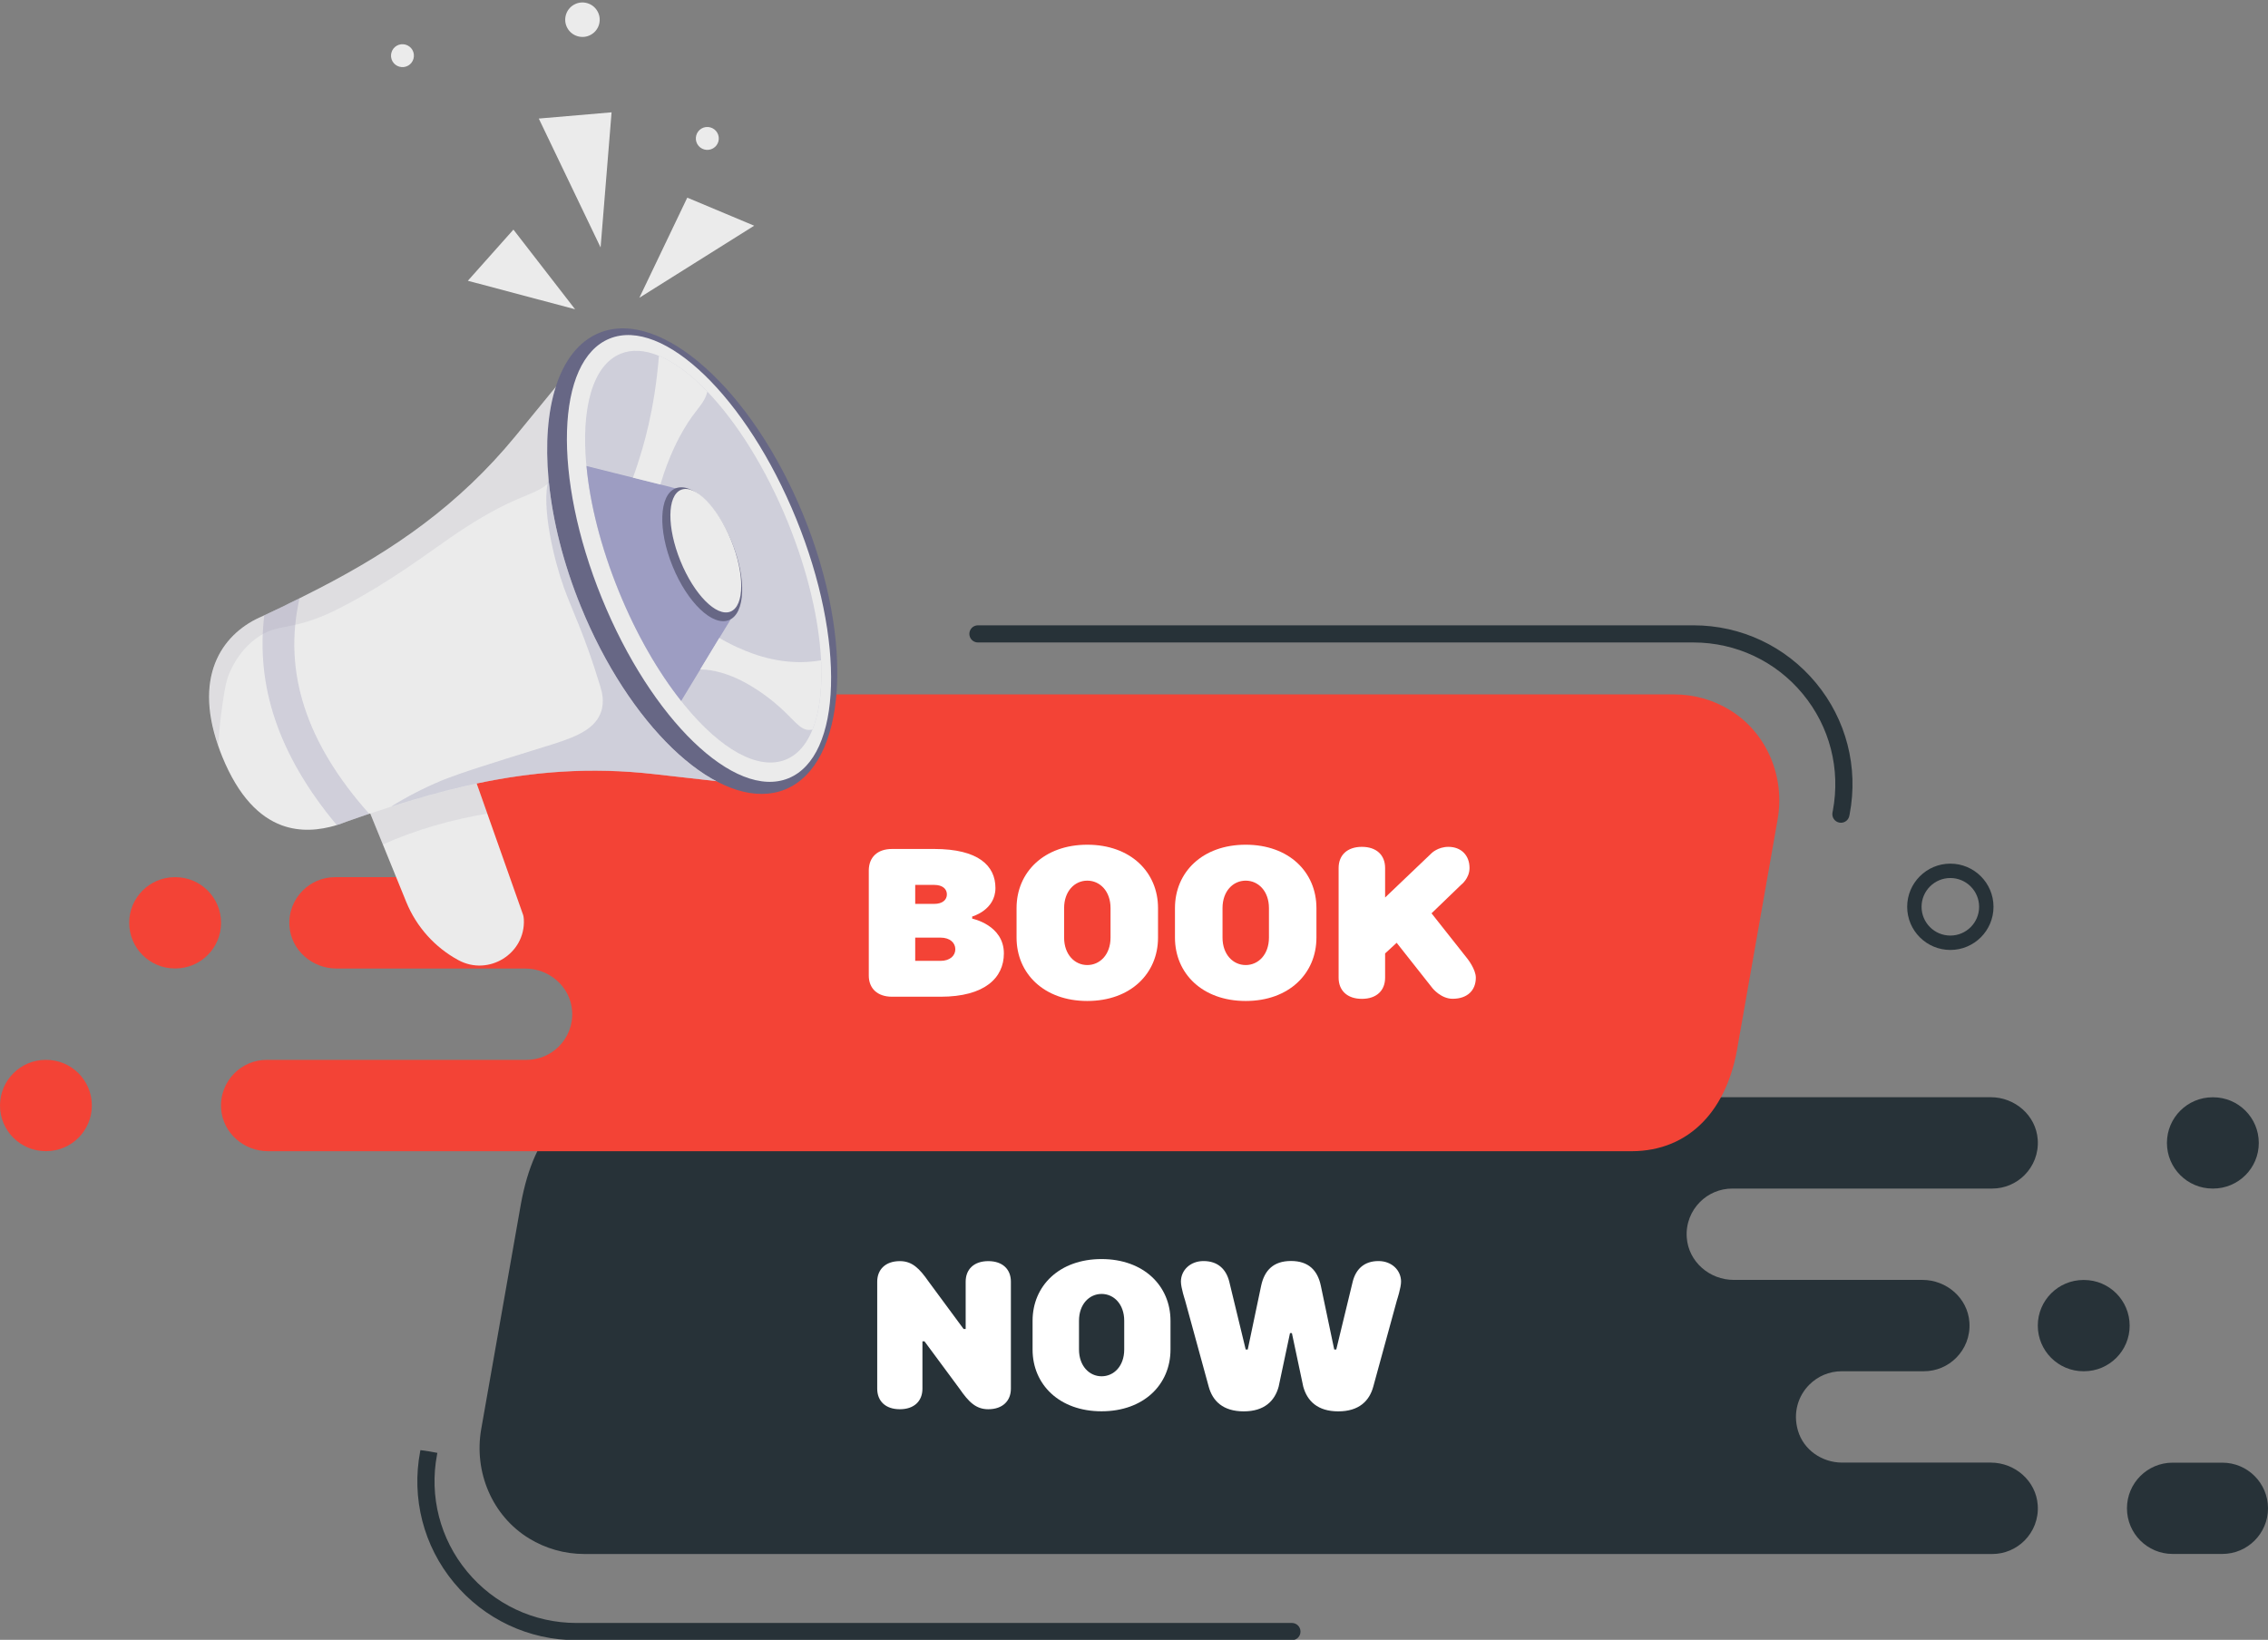 <?xml version="1.0" encoding="UTF-8"?>
<!DOCTYPE svg PUBLIC '-//W3C//DTD SVG 1.0//EN'
          'http://www.w3.org/TR/2001/REC-SVG-20010904/DTD/svg10.dtd'>
<svg height="231.4" preserveAspectRatio="xMidYMid meet" version="1.0" viewBox="90.0 114.1 320.0 231.4" width="320.0" xmlns="http://www.w3.org/2000/svg" xmlns:xlink="http://www.w3.org/1999/xlink" zoomAndPan="magnify"
><rect x="90.0" y="114.1" width="320.0" height="231.4" fill="#808080" stroke="none"/><g
  ><g
    ><g
      ><g fill="#273238" id="change1_1"
        ><path d="M370.88,320.49h-20.96h-0.01c-2.83,0-5.44-1.79-6.23-4.51c-0.74-2.52,0.03-4.92,1.61-6.49 c1.17-1.17,2.78-1.89,4.56-1.89h0.07h11.52c1.78,0,3.39-0.72,4.56-1.89c1.27-1.27,2.01-3.06,1.87-5.02 c-0.24-3.41-3.21-5.98-6.63-5.98h-11.32h-13.57h-1.73c-3.42,0-6.39-2.57-6.63-5.98c-0.14-1.96,0.6-3.75,1.87-5.02 c1.17-1.17,2.78-1.89,4.56-1.89h11.57h3.93h21.16c1.78,0,3.39-0.72,4.56-1.89c1.27-1.27,2.01-3.06,1.87-5.02 c-0.24-3.41-3.21-5.98-6.63-5.98h-20.96h-3.93H178.54c-8.31,0-13.13,4.68-15.04,15.04l-5.6,31.77 c-1.07,6.05,1.53,12.28,6.78,15.47c2.27,1.38,4.94,2.18,7.8,2.18h173.51h3.93h21.16c1.78,0,3.39-0.72,4.56-1.89 c1.27-1.27,2.01-3.06,1.87-5.02C377.27,323.07,374.3,320.49,370.88,320.49z"
          /><path d="M403.56,333.38h-7.02c-3.56,0-6.44-2.89-6.44-6.44l0,0c0-3.56,2.89-6.44,6.44-6.44h7.02 c3.56,0,6.44,2.89,6.44,6.44l0,0C410,330.49,407.11,333.38,403.56,333.38z"
          /><path d="M402.26,281.82h-0.08c-3.56,0-6.44-2.89-6.44-6.44v0c0-3.56,2.89-6.44,6.44-6.44h0.08 c3.56,0,6.44,2.89,6.44,6.44v0C408.71,278.93,405.82,281.82,402.26,281.82z"
          /><path d="M384.04,307.6h-0.08c-3.56,0-6.44-2.89-6.44-6.44l0,0c0-3.56,2.89-6.44,6.44-6.44h0.08 c3.56,0,6.44,2.89,6.44,6.44l0,0C390.49,304.71,387.6,307.6,384.04,307.6z"
        /></g
        ><g fill="#f34336" id="change2_1"
        ><path d="M127.83,224.99h20.96h0.01c2.83,0,5.44,1.79,6.23,4.51c0.74,2.52-0.03,4.92-1.61,6.49 c-1.17,1.17-2.78,1.89-4.56,1.89h-0.07h-11.52c-1.78,0-3.39,0.72-4.56,1.89c-1.27,1.27-2.01,3.06-1.87,5.02 c0.24,3.41,3.21,5.98,6.63,5.98h11.32h13.57h1.73c3.42,0,6.39,2.57,6.63,5.98c0.14,1.96-0.6,3.75-1.87,5.02 c-1.17,1.17-2.78,1.89-4.56,1.89h-11.57h-3.93h-21.16c-1.78,0-3.39,0.72-4.56,1.89c-1.27,1.27-2.01,3.06-1.87,5.02 c0.24,3.41,3.21,5.98,6.63,5.98h20.96h3.93h167.45c8.31,0,13.64-5.97,15.04-15.04l5.6-31.77c1.07-6.05-1.53-12.28-6.78-15.47 c-2.27-1.38-4.94-2.18-7.8-2.18H152.72h-3.93h-21.16c-1.78,0-3.39,0.72-4.56,1.89c-1.27,1.27-2.01,3.06-1.87,5.02 C121.44,222.42,124.41,224.99,127.83,224.99z"
          /><path d="M96.44,263.66h0.08c3.56,0,6.44,2.89,6.44,6.44l0,0c0,3.56-2.89,6.44-6.44,6.44h-0.08 c-3.56,0-6.44-2.89-6.44-6.44l0,0C90,266.55,92.89,263.66,96.44,263.66z"
          /><path d="M114.67,237.88h0.08c3.56,0,6.44,2.89,6.44,6.44l0,0c0,3.56-2.89,6.44-6.44,6.44h-0.08 c-3.56,0-6.44-2.89-6.44-6.44l0,0C108.22,240.77,111.11,237.88,114.67,237.88z"
        /></g
      ></g
      ><g
      ><g
        ><g id="change3_2"
          ><path d="M154.68,249.59L154.68,249.59c-3.33-1.8-5.93-4.71-7.36-8.21l-3.3-8.11l-0.15-0.37l-2.22-5.45l-1.53-3.77 l14.68-5.97l1.83,5.18l2.13,6.03l5.06,14.32c0.04,0.12,0.07,0.33,0.09,0.6C164.16,248.67,158.94,251.9,154.68,249.59z" fill="#ebebeb"
          /></g
          ><g id="change3_3"
          ><path d="M195.74,224.85l-4.7-0.53l-8.78-0.99c-8.98-1.02-17.1-0.34-25.01,1.33c-3.64,0.77-7.23,1.75-10.85,2.87 c-0.42,0.13-0.83,0.26-1.25,0.39c-0.97,0.31-1.94,0.63-2.92,0.96c-0.03,0.01-0.07,0.02-0.1,0.04c-0.02,0.01-0.03,0.01-0.05,0.02 c-0.11,0.04-0.23,0.08-0.34,0.12l0-0.01c-0.71,0.24-1.42,0.49-2.13,0.74c-0.25,0.09-0.51,0.18-0.77,0.27 c-0.43,0.17-0.88,0.33-1.33,0.47c-2.45,0.75-5.15,0.99-7.76,0.03c-3.1-1.15-6.07-4-8.39-9.68c-0.21-0.52-0.4-1.03-0.57-1.52 c-3.62-10.4,0.98-16.1,6.25-18.31l0.07-0.04c0.06-0.03,0.12-0.06,0.18-0.08c0.24-0.11,0.47-0.22,0.7-0.33 c0.77-0.36,1.53-0.72,2.28-1.08l0-0.01c0.13-0.06,0.26-0.12,0.38-0.19c0.54-0.26,1.08-0.52,1.61-0.79 c0.96-0.48,1.92-0.96,2.86-1.45c10.33-5.35,19.55-11.61,27.66-21.5l8.19-10l0.45-0.55L195.74,224.85z" fill="#ebebeb"
          /></g
          ><g
          ><g id="change4_2"
            ><path d="M200.78,225.5c-0.54,0.22-1.09,0.38-1.66,0.48c-8.6,1.6-20.37-9.61-27.17-26.3 c-2.47-6.06-3.95-12.05-4.5-17.46c-0.02-0.16-0.03-0.32-0.05-0.48c-0.46-5-0.12-9.49,1.01-13.04 c1.19-3.74,3.25-6.45,6.15-7.63c8.68-3.53,21.59,8.03,28.83,25.82C210.63,204.68,209.46,221.97,200.78,225.5z" fill="#676785"
            /></g
          ></g
          ><g
          ><g id="change3_1"
            ><ellipse cx="188.63" cy="192.89" fill="#ebebeb" rx="14.81" ry="33.49" transform="rotate(-22.135 188.661 192.909)"
            /></g
          ></g
          ><g id="change5_1"
          ><path d="M201.16,187.79c2.85,7.02,4.42,13.87,4.69,19.56c0.09,1.76,0.05,3.42-0.11,4.93 c-0.19,1.81-0.56,3.41-1.1,4.76c-0.26,0.64-0.55,1.23-0.89,1.75c-0.76,1.17-1.72,2.03-2.88,2.5c-3.91,1.59-9.22-1.51-14.22-7.6 c-0.18-0.22-0.36-0.44-0.55-0.68c-0.8-1-1.58-2.07-2.34-3.21c-2.37-3.53-4.6-7.69-6.47-12.3c-2.54-6.25-4.06-12.36-4.55-17.64 c-0.77-8.09,0.84-14.23,4.84-15.85c1.6-0.65,3.43-0.51,5.39,0.3c2.19,0.9,4.52,2.63,6.83,5.05 C193.94,173.66,198.03,180.12,201.16,187.79z" fill="#acaac4" opacity=".44"
          /></g
          ><g
          ><g id="change6_1"
            ><path d="M186.12,183.21l6.97,18.3l-1.59,2.61l-2.69,4.44l-2.7,4.45c-3.24-4.09-6.33-9.41-8.81-15.51 c-2.54-6.25-4.06-12.36-4.55-17.64l6.56,1.64l3.88,0.97L186.12,183.21z" fill="#9d9dc2"
            /></g
          ></g
          ><g
          ><g id="change4_1"
            ><path d="M193.26,190.61c2.09,5.13,1.91,10.05-0.4,10.99c-2.31,0.94-5.87-2.46-7.96-7.59 c-2.09-5.13-1.91-10.05,0.4-10.99C187.61,182.08,191.18,185.48,193.26,190.61z" fill="#676785"
            /></g
          ></g
          ><g
          ><g id="change3_6"
            ><path d="M193.16,190.35c1.93,4.74,1.89,9.24-0.08,10.05c-1.98,0.8-5.14-2.39-7.07-7.13 c-1.93-4.74-1.89-9.24,0.08-10.05C188.06,182.41,191.23,185.61,193.16,190.35z" fill="#ebebeb"
            /></g
          ></g
          ><g id="change3_4"
          ><path d="M205.85,207.35c0.09,1.76,0.05,3.42-0.11,4.93c-0.19,1.81-0.56,3.41-1.1,4.76 c-0.09,0.03-0.18,0.04-0.27,0.05c-1.56,0.19-2.34-1.59-5.2-3.93c-0.94-0.76-4.69-3.83-8.96-4.48c-0.32-0.05-0.8-0.11-1.41-0.12 l2.69-4.44c0.59,0.35,1.22,0.69,1.88,1.01c1.74,0.83,5.63,2.64,10.45,2.38c0.67-0.04,1.33-0.11,1.97-0.22 C205.81,207.3,205.84,207.32,205.85,207.35z" fill="#ebebeb"
          /></g
          ><g id="change3_5"
          ><path d="M189.8,169.36c-0.42,1.79-1.65,2.44-3.35,5.37c-0.49,0.85-2.05,3.55-3.27,7.74l-3.88-0.97 c0.21-0.57,0.43-1.17,0.63-1.81c0.78-2.4,2.42-7.56,3.04-15.39C185.15,165.2,187.49,166.94,189.8,169.36z" fill="#ebebeb"
          /></g
          ><g id="change5_2"
          ><path d="M191.04,224.33l-8.78-0.99c-13.11-1.48-24.37,0.63-35.86,4.2c-0.41,0.13-0.83,0.26-1.24,0.39 c2.18-1.37,4.78-2.71,7.14-3.68c2.69-1.09,6.6-2.31,14.43-4.74c3.66-1.13,7.09-2.16,8.06-4.91c0.53-1.5,0.13-2.92-0.09-3.62 c-2.19-7.27-3.94-10.64-5.15-14c-1.34-3.72-3.23-11.39-2.15-15.25c0.51,5.54,2.01,11.71,4.55,17.94 C176.77,211.54,184.12,220.63,191.04,224.33z" fill="#acaac4" opacity=".44"
          /></g
          ><g id="change5_3" opacity=".44"
          ><path d="M141.74,229.06L141.74,229.06c-0.71,0.23-1.42,0.48-2.13,0.73c-0.25,0.09-0.51,0.18-0.76,0.27 c-0.43,0.17-0.88,0.33-1.33,0.47c-4.1-4.9-7.02-9.89-8.7-14.89c-1.63-4.83-2.13-9.75-1.53-14.71c0.24-0.11,0.47-0.22,0.7-0.33 c0.77-0.36,1.53-0.72,2.28-1.08l0-0.01c0.13-0.06,0.26-0.12,0.38-0.19c0.54-0.26,1.08-0.52,1.61-0.79 c-2.34,10.36,0.89,20.37,9.83,30.41C141.97,228.98,141.86,229.02,141.74,229.06z" fill="#acaac4"
          /></g
          ><g
          ><g id="change7_2" opacity=".15"
            ><path d="M168.42,168.69c-1.13,3.55-1.48,8.04-1.01,13.04c0.02,0.16,0.03,0.32,0.05,0.48 c-2.24,2.09-4.84,1.49-13.85,7.71c-3.37,2.33-8.65,6.3-14.68,9.47c-1.35,0.71-2.22,1.16-3.52,1.69 c-4.82,1.94-6.32,1.11-8.96,2.89c-2.37,1.6-3.49,3.85-3.89,4.69c-0.72,1.49-0.92,3-1.33,6.01c-0.22,1.64-0.35,3.32-0.42,4.68 c-3.61-10.4,0.98-16.1,6.25-18.31l0.07-0.04c0.29-0.14,0.59-0.27,0.88-0.41c0.77-0.36,1.53-0.72,2.28-1.08l0-0.01 c0.13-0.06,0.26-0.12,0.38-0.19c1.52-0.73,3.01-1.47,4.47-2.23c10.33-5.35,19.55-11.61,27.66-21.5L168.42,168.69z" fill="#918fa3"
            /></g
          ></g
          ><g fill="#ebebeb" id="change3_7"
          ><path d="M171.14 157.74L156.01 153.72 162.44 146.5z"
            /><path d="M180.21 156.12L186.97 141.99 196.41 145.95z"
            /><path d="M174.74 149.02L166.02 130.83 176.29 129.95z"
            /><path d="M147.59,123.36L147.59,123.36c-0.77,0.44-1.77,0.17-2.21-0.6l0,0c-0.44-0.77-0.17-1.77,0.6-2.21l0,0 c0.77-0.44,1.77-0.17,2.21,0.6l0,0C148.63,121.92,148.36,122.92,147.59,123.36z"
            /><path d="M173.39,118.99L173.39,118.99c-1.16,0.67-2.66,0.26-3.32-0.9v0c-0.67-1.16-0.26-2.66,0.9-3.32l0,0 c1.16-0.67,2.66-0.26,3.32,0.9l0,0C174.96,116.83,174.56,118.33,173.39,118.99z"
            /><path d="M190.6,135.04L190.6,135.04c-0.77,0.44-1.77,0.17-2.21-0.6l0,0c-0.44-0.77-0.17-1.77,0.6-2.21l0,0 c0.77-0.44,1.77-0.17,2.21,0.6l0,0C191.65,133.6,191.38,134.6,190.6,135.04z"
          /></g
        ></g
        ><g
        ><g id="change7_1" opacity=".15"
          ><path d="M158.75,228.91c-5.12,0.87-10.06,2.26-14.74,4.36l-1.78-4.37c0.98-0.33,1.95-0.65,2.92-0.96 c0.42-0.13,0.83-0.27,1.25-0.39c3.62-1.13,7.21-2.1,10.85-2.87L158.75,228.91z" fill="#918fa3"
          /></g
        ></g
      ></g
      ><g id="change1_2"
      ><path d="M349.74,230.2c-0.07,0-0.15-0.01-0.22-0.02c-0.66-0.12-1.09-0.76-0.97-1.41l0.05-0.26 c1.11-5.88-0.43-11.89-4.25-16.5c-3.81-4.61-9.43-7.25-15.41-7.25H227.98c-0.67,0-1.21-0.54-1.21-1.21 c0-0.67,0.54-1.21,1.21-1.21h100.96c6.71,0,13,2.96,17.28,8.13c4.28,5.16,6.01,11.9,4.76,18.49l-0.05,0.25 C350.82,229.8,350.32,230.2,349.74,230.2z" fill="#273238"
      /></g
      ><g id="change1_4"
      ><path d="M272.28,345.55H171.32c-6.71,0-13-2.96-17.28-8.13c-4.28-5.16-6.01-11.9-4.76-18.49l0.04-0.2l1.2,0.17 l1.19,0.22l-0.05,0.26c-1.11,5.87,0.43,11.89,4.25,16.49c3.81,4.61,9.43,7.25,15.41,7.25h100.96c0.67,0,1.21,0.54,1.21,1.21 C273.5,345.01,272.95,345.55,272.28,345.55z" fill="#273238"
      /></g
      ><g id="change1_3"
      ><path d="M365.18,248.15c-3.36,0-6.09-2.73-6.09-6.09c0-3.36,2.73-6.09,6.09-6.09c3.36,0,6.09,2.73,6.09,6.09 C371.27,245.42,368.54,248.15,365.18,248.15z M365.18,238c-2.24,0-4.06,1.82-4.06,4.06c0,2.24,1.82,4.06,4.06,4.06 c2.24,0,4.06-1.82,4.06-4.06C369.24,239.82,367.42,238,365.18,238z" fill="#273238"
      /></g
    ></g
    ><g fill="#fff" id="change8_2"
    ><path d="M221.81,233.9c6.26,0,8.64,2.38,8.64,5.51c0,3.13-3.28,4.02-3.28,4.02v0.3c0,0,4.47,0.89,4.47,4.91 c0,3.43-2.68,6.11-8.93,6.11h-6.85c-2.08,0-3.28-1.19-3.28-2.98v-14.89c0.03-1.79,1.19-2.98,3.28-2.98H221.81z M219.13,241.65 h2.68c1.19,0,1.79-0.59,1.79-1.34s-0.59-1.34-1.79-1.34h-2.68V241.65z M219.13,249.69h3.57c1.34,0,2.09-0.74,2.09-1.64 c0-0.9-0.74-1.64-2.09-1.64h-3.57V249.69z"
      /><path d="M253.39,246.41c0,5.06-3.87,8.94-9.98,8.94c-6.1,0-9.98-3.87-9.98-8.94v-4.17c0-5.06,3.87-8.94,9.98-8.94 c6.11,0,9.98,3.87,9.98,8.94V246.41z M246.69,242.24c0-2.38-1.49-3.87-3.28-3.87c-1.79,0-3.27,1.49-3.27,3.87v4.17 c0,2.38,1.49,3.87,3.27,3.87c1.79,0,3.28-1.49,3.28-3.87V242.24z"
      /><path d="M275.74,246.41c0,5.06-3.87,8.94-9.98,8.94c-6.1,0-9.98-3.87-9.98-8.94v-4.17c0-5.06,3.87-8.94,9.98-8.94 c6.11,0,9.98,3.87,9.98,8.94V246.41z M269.04,242.24c0-2.38-1.49-3.87-3.28-3.87c-1.79,0-3.27,1.49-3.27,3.87v4.17 c0,2.38,1.49,3.87,3.27,3.87c1.79,0,3.28-1.49,3.28-3.87V242.24z"
      /><path d="M285.43,248.64v3.43c0,1.79-1.19,2.98-3.28,2.98c-2.08,0-3.28-1.19-3.28-2.98v-15.49 c0-1.78,1.19-2.98,3.28-2.98c2.09,0,3.28,1.19,3.28,2.98v4.17l6.55-6.25c0,0,0.89-0.9,2.38-0.9c1.79,0,2.98,1.19,2.98,2.98 c0,1.49-1.19,2.38-1.19,2.38l-4.17,4.02l5.06,6.4c0,0,1.19,1.49,1.19,2.68c0,1.79-1.19,2.98-3.28,2.98 c-1.64,0-2.83-1.49-2.83-1.49l-5.06-6.41L285.43,248.64z"
    /></g
    ><g fill="#fff" id="change8_1"
    ><path d="M220.15,303.38v6.68c0,1.74-1.16,2.9-3.19,2.9c-2.03,0-3.19-1.16-3.19-2.9v-15.1c0-1.71,1.16-2.9,3.19-2.9 c1.74,0,2.76,1.02,4.07,2.9l4.93,6.68h0.29v-6.68c0-1.74,1.16-2.9,3.19-2.9c2.03,0,3.19,1.16,3.19,2.9v15.1 c0,1.71-1.16,2.9-3.19,2.9c-1.74,0-2.76-1.02-4.06-2.9l-4.94-6.68H220.15z"
      /><path d="M255.15,304.54c0,4.94-3.78,8.71-9.73,8.71c-5.95,0-9.73-3.78-9.73-8.71v-4.06c0-4.94,3.78-8.71,9.73-8.71 c5.95,0,9.73,3.78,9.73,8.71V304.54z M248.62,300.47c0-2.32-1.45-3.78-3.19-3.78c-1.74,0-3.19,1.45-3.19,3.78v4.06 c0,2.32,1.45,3.78,3.19,3.78c1.74,0,3.19-1.45,3.19-3.78V300.47z"
      /><path d="M272.01,302.22l-1.6,7.55c-0.55,2.03-2.03,3.49-4.93,3.49c-2.91,0-4.39-1.45-4.94-3.49l-3.34-12.2 c0,0-0.58-1.74-0.58-2.62c0-1.6,1.31-2.9,3.19-2.9c2.03,0,3.19,1.16,3.63,2.9l2.32,9.58h0.29l1.89-9 c0.47-2.18,1.74-3.49,4.21-3.49c2.47,0,3.75,1.31,4.21,3.49l1.89,9h0.29l2.32-9.58c0.44-1.74,1.6-2.9,3.63-2.9 c1.89,0,3.19,1.31,3.19,2.9c0,0.87-0.58,2.62-0.58,2.62l-3.34,12.2c-0.55,2.03-2.03,3.49-4.94,3.49c-2.9,0-4.38-1.45-4.94-3.49 l-1.6-7.55H272.01z"
    /></g
  ></g
></svg
>
